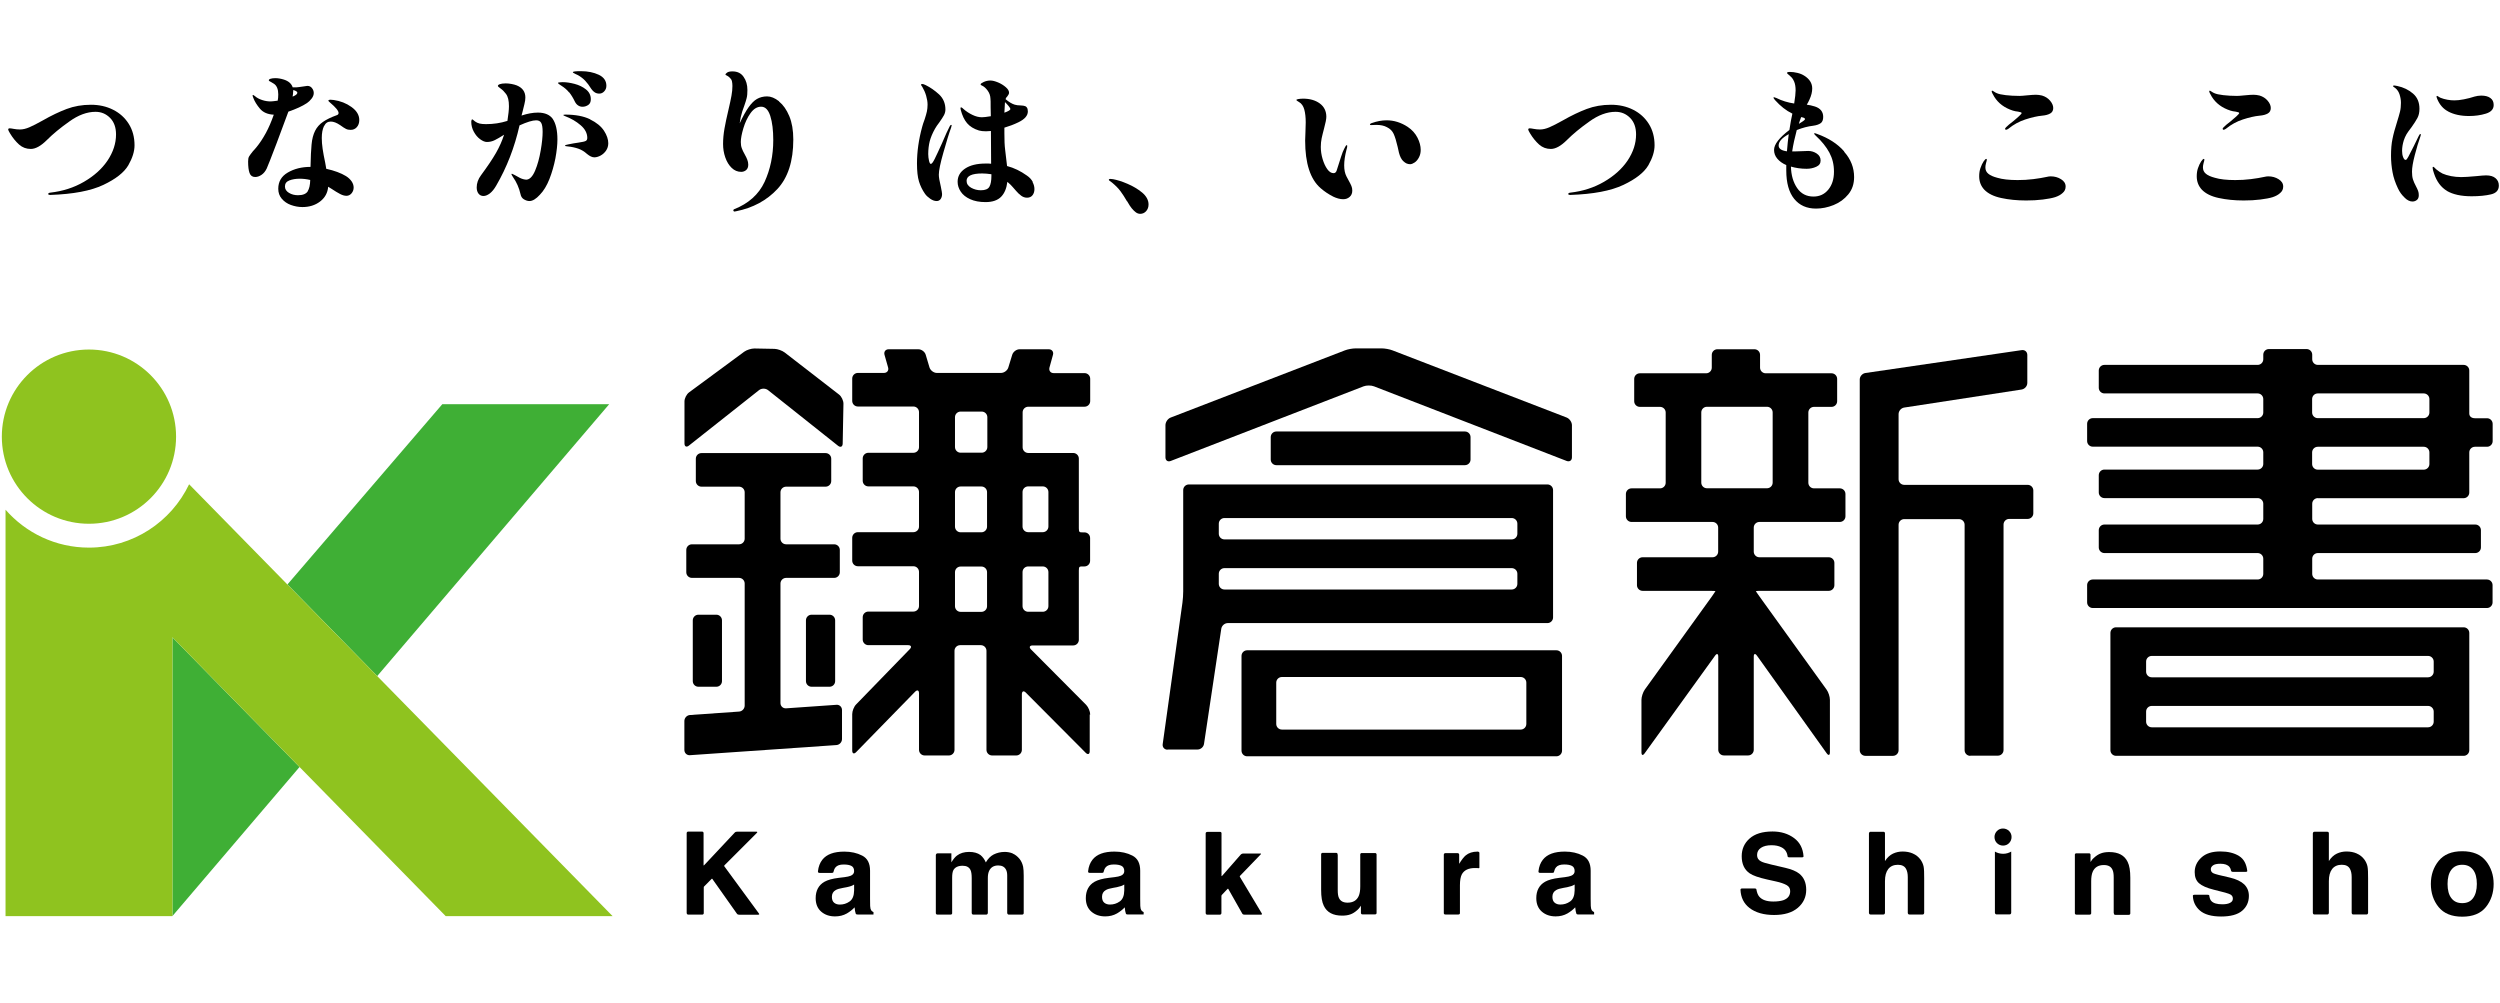 <svg width="187" height="75" viewBox="0 0 187 75" fill="none" xmlns="http://www.w3.org/2000/svg">
<path d="M12.898 47.672V68.52L22.405 57.372L12.898 47.672Z" fill="#3FAF35"/>
<path d="M28.216 50.569L45.567 30.234H33.084L21.5 43.717L28.216 50.569Z" fill="#3FAF35"/>
<path d="M14.146 36.223C12.812 39.02 9.957 40.962 6.652 40.962C4.161 40.962 1.934 39.863 0.414 38.128V68.527H12.897V47.671L33.339 68.527H45.822L14.146 36.223Z" fill="#8FC31F"/>
<path d="M6.653 39.177C10.252 39.177 13.17 36.26 13.17 32.661C13.17 29.062 10.252 26.145 6.653 26.145C3.054 26.145 0.137 29.062 0.137 32.661C0.137 36.26 3.054 39.177 6.653 39.177Z" fill="#8FC31F"/>
<path d="M51.47 62.203H52.505C52.641 62.203 52.627 62.325 52.627 62.325V64.716C52.627 64.773 52.691 64.694 52.691 64.694L54.968 62.267C54.968 62.267 55.011 62.21 55.146 62.21H56.581C56.638 62.21 56.674 62.239 56.617 62.296C56.188 62.724 54.247 64.665 54.197 64.716C54.14 64.773 54.19 64.815 54.19 64.815L56.781 68.348C56.781 68.348 56.831 68.42 56.716 68.42H55.289C55.153 68.42 55.118 68.341 55.118 68.341L53.283 65.743C53.283 65.743 53.262 65.708 53.226 65.743C53.191 65.779 52.662 66.314 52.662 66.314C52.662 66.314 52.641 66.329 52.641 66.379V68.291C52.641 68.291 52.655 68.413 52.52 68.413H51.485C51.363 68.413 51.363 68.291 51.363 68.291V62.325C51.363 62.325 51.356 62.203 51.485 62.203H51.478H51.47Z" fill="black"/>
<path d="M63.153 65.614C63.374 65.585 63.531 65.55 63.631 65.507C63.802 65.436 63.888 65.321 63.888 65.164C63.888 64.979 63.824 64.843 63.688 64.772C63.553 64.7 63.36 64.665 63.103 64.665C62.818 64.665 62.611 64.736 62.496 64.879C62.425 64.965 62.375 65.079 62.346 65.207C62.339 65.236 62.346 65.293 62.211 65.293H61.297C61.176 65.293 61.183 65.207 61.183 65.171C61.219 64.822 61.333 64.536 61.511 64.308C61.833 63.901 62.375 63.701 63.153 63.701C63.66 63.701 64.109 63.801 64.495 64.001C64.887 64.201 65.08 64.579 65.08 65.129V67.234C65.08 67.377 65.08 67.555 65.087 67.762C65.094 67.919 65.123 68.026 65.159 68.084C65.194 68.141 65.258 68.191 65.337 68.226V68.405H64.152C64.009 68.405 64.009 68.341 64.002 68.312C63.981 68.255 63.967 68.198 63.959 68.148C63.945 68.062 63.938 67.977 63.924 67.869C63.76 68.048 63.56 68.198 63.346 68.326C63.082 68.476 62.789 68.547 62.461 68.547C62.039 68.547 61.697 68.426 61.426 68.191C61.154 67.955 61.012 67.62 61.012 67.184C61.012 66.62 61.233 66.206 61.668 65.957C61.911 65.821 62.261 65.721 62.732 65.664L63.146 65.614H63.153ZM63.888 66.164C63.81 66.213 63.738 66.249 63.653 66.278C63.574 66.306 63.467 66.335 63.331 66.363L63.06 66.413C62.803 66.456 62.618 66.513 62.511 66.578C62.318 66.685 62.225 66.856 62.225 67.084C62.225 67.284 62.282 67.434 62.396 67.527C62.511 67.62 62.653 67.662 62.818 67.662C63.082 67.662 63.324 67.591 63.545 67.434C63.767 67.284 63.881 67.006 63.888 66.606V66.156V66.164Z" fill="black"/>
<path d="M75.731 63.837C75.924 63.915 76.103 64.051 76.267 64.251C76.395 64.415 76.481 64.608 76.531 64.836C76.559 64.986 76.574 65.214 76.574 65.514V68.291C76.574 68.291 76.588 68.412 76.445 68.412H75.46C75.346 68.412 75.339 68.291 75.339 68.291V65.486C75.339 65.314 75.31 65.164 75.253 65.057C75.146 64.843 74.953 64.736 74.668 64.736C74.34 64.736 74.111 64.872 73.983 65.15C73.918 65.293 73.89 65.471 73.89 65.678V68.291C73.89 68.291 73.883 68.412 73.769 68.412H72.805C72.684 68.412 72.684 68.291 72.684 68.291V65.678C72.684 65.407 72.655 65.207 72.598 65.086C72.498 64.865 72.298 64.758 72.006 64.758C71.663 64.758 71.435 64.872 71.313 65.086C71.249 65.207 71.221 65.4 71.221 65.65V68.291C71.221 68.291 71.242 68.412 71.099 68.412H70.121C69.993 68.412 70 68.291 70 68.291V63.951C70 63.951 70.022 63.83 70.121 63.83H71.163V64.501C71.313 64.258 71.456 64.087 71.585 63.994C71.82 63.815 72.12 63.723 72.491 63.723C72.841 63.723 73.126 63.801 73.34 63.958C73.512 64.101 73.647 64.287 73.74 64.508C73.897 64.237 74.09 64.037 74.325 63.915C74.575 63.794 74.846 63.723 75.153 63.723C75.353 63.723 75.553 63.758 75.753 63.837H75.739H75.731Z" fill="black"/>
<path d="M90.312 62.223H91.248C91.39 62.223 91.369 62.344 91.369 62.344V65.513C91.369 65.577 91.44 65.484 91.44 65.484L92.803 63.928C92.803 63.928 92.875 63.843 92.996 63.843H94.281C94.367 63.843 94.302 63.907 94.302 63.907C94.302 63.907 92.796 65.477 92.754 65.513C92.711 65.549 92.754 65.606 92.754 65.606L94.374 68.311C94.374 68.311 94.452 68.418 94.309 68.418H93.089C92.946 68.418 92.918 68.332 92.918 68.332L91.876 66.491C91.876 66.491 91.854 66.462 91.819 66.491C91.783 66.519 91.419 66.912 91.419 66.912C91.419 66.912 91.362 66.955 91.362 67.026V68.297C91.362 68.297 91.362 68.418 91.24 68.418H90.305C90.184 68.418 90.184 68.297 90.184 68.297V62.351C90.184 62.351 90.17 62.23 90.305 62.23L90.312 62.223Z" fill="black"/>
<path d="M100.063 63.936V66.584C100.063 66.848 100.091 67.04 100.155 67.169C100.263 67.404 100.477 67.519 100.798 67.519C101.205 67.519 101.483 67.355 101.633 67.019C101.711 66.841 101.747 66.598 101.747 66.305V63.929C101.747 63.929 101.733 63.807 101.868 63.807H102.846C102.982 63.807 102.968 63.929 102.968 63.929V68.275C102.968 68.275 102.989 68.397 102.846 68.397H101.918C101.783 68.397 101.797 68.275 101.797 68.275V67.747C101.797 67.747 101.761 67.804 101.711 67.868C101.661 67.933 101.611 68.004 101.547 68.054C101.362 68.225 101.176 68.34 101.005 68.397C100.833 68.461 100.627 68.489 100.391 68.489C99.713 68.489 99.256 68.247 99.021 67.754C98.885 67.483 98.821 67.083 98.821 66.562V63.914C98.821 63.914 98.806 63.793 98.942 63.793H99.927C100.077 63.793 100.048 63.914 100.048 63.914L100.063 63.936Z" fill="black"/>
<path d="M110.552 63.708C110.667 63.708 110.659 63.801 110.659 63.801V64.915C110.659 64.915 110.624 64.943 110.617 64.943C110.56 64.943 110.51 64.936 110.467 64.929C110.41 64.929 110.36 64.929 110.324 64.929C109.846 64.929 109.518 65.086 109.346 65.4C109.253 65.578 109.203 65.85 109.203 66.213V68.283C109.203 68.283 109.225 68.405 109.082 68.405H108.119C107.976 68.405 107.997 68.283 107.997 68.283V63.937C107.997 63.937 107.99 63.815 108.119 63.815H109.025C109.153 63.815 109.146 63.937 109.146 63.937V64.615C109.332 64.308 109.496 64.101 109.632 63.987C109.853 63.801 110.153 63.701 110.51 63.701H110.567L110.552 63.708Z" fill="black"/>
<path d="M131.38 66.542C131.422 66.778 131.494 66.956 131.594 67.07C131.801 67.313 132.15 67.434 132.65 67.434C132.95 67.434 133.192 67.398 133.378 67.341C133.728 67.22 133.906 66.992 133.906 66.656C133.906 66.463 133.821 66.306 133.642 66.207C133.464 66.107 133.192 66.007 132.821 65.928L132.179 65.785C131.551 65.643 131.115 65.493 130.88 65.329C130.48 65.057 130.28 64.629 130.28 64.044C130.28 63.516 130.473 63.073 130.866 62.724C131.258 62.374 131.829 62.195 132.586 62.195C133.214 62.195 133.756 62.359 134.206 62.695C134.634 63.016 134.863 63.466 134.905 64.058C134.905 64.08 134.877 64.129 134.791 64.129H133.835C133.728 64.129 133.713 64.072 133.713 64.051C133.671 63.737 133.521 63.509 133.242 63.373C133.043 63.273 132.8 63.223 132.507 63.223C132.179 63.223 131.915 63.287 131.722 63.416C131.529 63.544 131.429 63.723 131.429 63.958C131.429 64.172 131.522 64.329 131.722 64.429C131.843 64.501 132.108 64.579 132.507 64.672L133.549 64.915C134.006 65.022 134.349 65.165 134.577 65.343C134.927 65.621 135.105 66.021 135.105 66.556C135.105 67.092 134.898 67.548 134.477 67.905C134.056 68.262 133.471 68.441 132.7 68.441C131.929 68.441 131.308 68.262 130.858 67.912C130.437 67.584 130.216 67.134 130.188 66.563C130.188 66.556 130.18 66.456 130.302 66.456H131.251C131.372 66.456 131.38 66.528 131.38 66.528V66.542Z" fill="black"/>
<path d="M143.08 63.844C143.316 63.944 143.501 64.094 143.651 64.294C143.772 64.465 143.851 64.644 143.887 64.822C143.922 65 143.929 65.3 143.929 65.707V68.284C143.929 68.284 143.929 68.405 143.808 68.405H142.823C142.702 68.405 142.702 68.284 142.702 68.284V65.607C142.702 65.357 142.659 65.157 142.58 65.007C142.473 64.793 142.266 64.686 141.96 64.686C141.653 64.686 141.403 64.793 141.239 65.007C141.074 65.222 140.996 65.521 140.996 65.914V68.284C140.996 68.284 140.996 68.405 140.875 68.405H139.918C139.797 68.405 139.797 68.284 139.797 68.284V62.338C139.797 62.338 139.804 62.217 139.918 62.217H140.875C141.01 62.217 140.996 62.338 140.996 62.338V64.408C141.167 64.144 141.367 63.958 141.596 63.851C141.824 63.744 142.067 63.694 142.316 63.694C142.602 63.694 142.859 63.744 143.087 63.844H143.08Z" fill="black"/>
<path d="M165.255 67.006C165.284 67.192 165.333 67.32 165.412 67.399C165.562 67.563 165.84 67.642 166.24 67.642C166.475 67.642 166.668 67.606 166.804 67.535C166.947 67.463 167.018 67.363 167.018 67.221C167.018 67.078 166.961 66.985 166.847 66.914C166.732 66.842 166.318 66.721 165.59 66.55C165.069 66.421 164.705 66.257 164.484 66.064C164.27 65.871 164.163 65.6 164.163 65.236C164.163 64.815 164.327 64.451 164.663 64.144C164.991 63.837 165.469 63.688 166.076 63.688C166.647 63.688 167.118 63.802 167.482 64.03C167.846 64.258 168.031 64.623 168.096 65.144C168.096 65.165 168.096 65.215 167.981 65.215H167.025C166.911 65.215 166.897 65.165 166.889 65.144C166.868 65.022 166.825 64.922 166.768 64.851C166.632 64.687 166.411 64.608 166.09 64.608C165.826 64.608 165.64 64.651 165.533 64.73C165.419 64.815 165.369 64.908 165.369 65.015C165.369 65.151 165.426 65.251 165.548 65.315C165.662 65.379 166.083 65.486 166.797 65.643C167.275 65.757 167.632 65.929 167.867 66.15C168.103 66.385 168.217 66.671 168.217 67.013C168.217 67.47 168.046 67.841 167.71 68.127C167.375 68.412 166.847 68.555 166.14 68.555C165.433 68.555 164.884 68.405 164.541 68.098C164.22 67.813 164.042 67.449 164.027 67.013C164.027 66.985 164.027 66.928 164.149 66.928H165.127C165.234 66.928 165.255 66.971 165.255 66.992V67.006Z" fill="black"/>
<path d="M185.946 67.847C185.561 68.326 184.969 68.568 184.176 68.568C183.384 68.568 182.799 68.326 182.406 67.847C182.021 67.369 181.828 66.791 181.828 66.12C181.828 65.449 182.021 64.885 182.406 64.4C182.799 63.914 183.384 63.672 184.176 63.672C184.969 63.672 185.554 63.914 185.946 64.4C186.332 64.885 186.525 65.463 186.525 66.12C186.525 66.777 186.332 67.369 185.946 67.847ZM184.983 67.183C185.168 66.934 185.268 66.577 185.268 66.12C185.268 65.663 185.176 65.306 184.983 65.056C184.79 64.807 184.526 64.685 184.176 64.685C183.827 64.685 183.555 64.807 183.363 65.056C183.17 65.306 183.077 65.656 183.077 66.12C183.077 66.584 183.17 66.934 183.363 67.183C183.555 67.433 183.819 67.555 184.176 67.555C184.533 67.555 184.797 67.433 184.983 67.183Z" fill="black"/>
<path d="M83.36 65.612C83.581 65.584 83.738 65.548 83.838 65.505C84.01 65.434 84.095 65.319 84.095 65.162C84.095 64.977 84.031 64.841 83.895 64.77C83.76 64.698 83.567 64.663 83.31 64.663C83.025 64.663 82.817 64.734 82.703 64.877C82.632 64.963 82.582 65.077 82.553 65.205C82.546 65.234 82.553 65.291 82.418 65.291H81.504C81.383 65.291 81.39 65.205 81.39 65.169C81.426 64.82 81.54 64.534 81.718 64.306C82.04 63.899 82.582 63.699 83.36 63.699C83.867 63.699 84.316 63.799 84.702 63.999C85.094 64.199 85.287 64.577 85.287 65.127V67.232C85.287 67.375 85.287 67.553 85.294 67.76C85.301 67.917 85.33 68.025 85.366 68.082C85.401 68.139 85.466 68.189 85.544 68.224V68.403H84.359C84.216 68.403 84.216 68.338 84.209 68.31C84.188 68.253 84.174 68.196 84.166 68.146C84.152 68.06 84.145 67.975 84.131 67.868C83.967 68.046 83.767 68.196 83.553 68.324C83.289 68.474 82.996 68.546 82.668 68.546C82.246 68.546 81.904 68.424 81.633 68.189C81.362 67.953 81.219 67.618 81.219 67.182C81.219 66.618 81.44 66.204 81.875 65.955C82.118 65.819 82.468 65.719 82.939 65.662L83.353 65.612H83.36ZM84.095 66.162C84.017 66.212 83.945 66.247 83.86 66.276C83.781 66.304 83.674 66.333 83.538 66.362L83.267 66.411C83.01 66.454 82.825 66.511 82.718 66.576C82.525 66.683 82.432 66.854 82.432 67.082C82.432 67.282 82.489 67.432 82.603 67.525C82.718 67.618 82.86 67.66 83.025 67.66C83.289 67.66 83.531 67.589 83.752 67.432C83.974 67.282 84.088 67.004 84.095 66.604V66.154V66.162Z" fill="black"/>
<path d="M117.048 65.612C117.269 65.584 117.426 65.548 117.526 65.505C117.698 65.434 117.783 65.319 117.783 65.162C117.783 64.977 117.719 64.841 117.583 64.77C117.448 64.698 117.255 64.663 116.998 64.663C116.713 64.663 116.506 64.734 116.392 64.877C116.32 64.963 116.27 65.077 116.242 65.205C116.234 65.234 116.242 65.291 116.106 65.291H115.192C115.071 65.291 115.078 65.205 115.078 65.169C115.114 64.82 115.228 64.534 115.407 64.306C115.728 63.899 116.27 63.699 117.048 63.699C117.555 63.699 118.005 63.799 118.39 63.999C118.783 64.199 118.982 64.577 118.982 65.127V67.232C118.982 67.375 118.982 67.553 118.99 67.76C118.997 67.917 119.025 68.025 119.061 68.082C119.097 68.139 119.161 68.189 119.239 68.224V68.403H118.055C117.912 68.403 117.912 68.338 117.905 68.31C117.883 68.253 117.869 68.196 117.862 68.146C117.848 68.06 117.84 67.975 117.826 67.868C117.662 68.046 117.462 68.196 117.248 68.324C116.984 68.474 116.691 68.546 116.363 68.546C115.942 68.546 115.599 68.424 115.328 68.189C115.057 67.953 114.914 67.618 114.914 67.182C114.914 66.618 115.135 66.204 115.571 65.955C115.813 65.819 116.163 65.719 116.634 65.662L117.048 65.612ZM117.783 66.162C117.705 66.212 117.633 66.247 117.548 66.276C117.469 66.304 117.362 66.333 117.227 66.362L116.955 66.411C116.698 66.454 116.513 66.511 116.406 66.576C116.213 66.683 116.12 66.854 116.12 67.082C116.12 67.282 116.177 67.432 116.292 67.525C116.406 67.618 116.549 67.66 116.713 67.66C116.977 67.66 117.219 67.589 117.441 67.432C117.662 67.282 117.776 67.004 117.783 66.604V66.154V66.162Z" fill="black"/>
<path d="M158.105 68.288V65.64C158.105 65.376 158.077 65.183 158.012 65.055C157.905 64.819 157.691 64.705 157.37 64.705C156.963 64.705 156.685 64.869 156.535 65.205C156.457 65.383 156.421 65.626 156.421 65.918V68.295C156.421 68.295 156.435 68.416 156.3 68.416H155.322C155.186 68.416 155.2 68.295 155.2 68.295V63.949C155.2 63.949 155.179 63.827 155.322 63.827H156.25C156.385 63.827 156.371 63.949 156.371 63.949V64.477C156.371 64.477 156.407 64.42 156.457 64.355C156.499 64.284 156.556 64.22 156.621 64.17C156.806 63.998 156.992 63.884 157.163 63.827C157.334 63.763 157.541 63.734 157.777 63.734C158.455 63.734 158.912 63.977 159.147 64.469C159.283 64.741 159.347 65.14 159.347 65.662V68.309C159.347 68.309 159.361 68.431 159.226 68.431H158.241C158.091 68.431 158.12 68.309 158.12 68.309L158.105 68.288Z" fill="black"/>
<path d="M149.833 63.863C149.611 63.863 149.404 63.806 149.219 63.699V68.274C149.219 68.274 149.226 68.396 149.34 68.396H150.318C150.439 68.396 150.439 68.274 150.439 68.274V63.699C150.261 63.799 150.061 63.863 149.84 63.863H149.833Z" fill="black"/>
<path d="M149.188 62.608C149.188 62.437 149.252 62.287 149.373 62.158C149.494 62.037 149.644 61.973 149.823 61.973C150.001 61.973 150.151 62.037 150.28 62.158C150.401 62.28 150.465 62.429 150.465 62.608C150.465 62.786 150.401 62.936 150.28 63.065C150.158 63.186 150.008 63.25 149.83 63.25C149.651 63.25 149.502 63.186 149.373 63.065C149.252 62.943 149.188 62.786 149.188 62.608Z" fill="black"/>
<path d="M176.283 63.842C176.519 63.942 176.704 64.092 176.854 64.292C176.976 64.463 177.054 64.642 177.09 64.82C177.125 64.998 177.133 65.298 177.133 65.705V68.282C177.133 68.282 177.133 68.403 177.011 68.403H176.026C175.905 68.403 175.905 68.282 175.905 68.282V65.605C175.905 65.355 175.862 65.156 175.784 65.006C175.677 64.791 175.47 64.684 175.163 64.684C174.856 64.684 174.606 64.791 174.442 65.006C174.278 65.22 174.199 65.519 174.199 65.912V68.282C174.199 68.282 174.199 68.403 174.078 68.403H173.121C173 68.403 173 68.282 173 68.282V62.336C173 62.336 173.007 62.215 173.121 62.215H174.078C174.213 62.215 174.199 62.336 174.199 62.336V64.406C174.37 64.142 174.57 63.956 174.799 63.849C175.027 63.742 175.27 63.692 175.52 63.692C175.805 63.692 176.062 63.742 176.29 63.842H176.283Z" fill="black"/>
<path d="M147.374 56.537C147.139 56.537 146.953 56.344 146.953 56.116V39.25C146.953 39.014 146.761 38.829 146.532 38.829H142.435C142.2 38.829 142.014 39.022 142.014 39.25V56.116C142.014 56.351 141.822 56.537 141.593 56.537H139.53C139.295 56.537 139.109 56.344 139.109 56.116V28.387C139.109 28.151 139.302 27.937 139.53 27.901L151.222 26.189C151.457 26.153 151.643 26.317 151.643 26.552V28.644C151.643 28.879 151.457 29.093 151.222 29.136L142.435 30.485C142.2 30.521 142.014 30.742 142.014 30.978V35.845C142.014 36.081 142.207 36.267 142.435 36.267H151.671C151.907 36.267 152.092 36.459 152.092 36.688V38.393C152.092 38.629 151.9 38.815 151.671 38.815H150.287C150.051 38.815 149.865 39.007 149.865 39.236V56.101C149.865 56.337 149.673 56.523 149.444 56.523H147.382L147.374 56.537Z" fill="black"/>
<path d="M137.619 39.042C137.855 39.042 138.04 38.849 138.04 38.621V36.95C138.04 36.715 137.848 36.529 137.619 36.529H135.685C135.449 36.529 135.264 36.337 135.264 36.108V30.855C135.264 30.62 135.457 30.434 135.685 30.434H136.998C137.234 30.434 137.419 30.241 137.419 30.013V28.343C137.419 28.107 137.227 27.922 136.998 27.922H132.073C131.838 27.922 131.652 27.729 131.652 27.501V26.544C131.652 26.309 131.46 26.123 131.231 26.123H128.462C128.226 26.123 128.041 26.316 128.041 26.544V27.501C128.041 27.736 127.848 27.922 127.62 27.922H122.659C122.424 27.922 122.238 28.114 122.238 28.343V30.013C122.238 30.248 122.431 30.434 122.659 30.434H124.172C124.408 30.434 124.593 30.627 124.593 30.855V36.108C124.593 36.344 124.401 36.529 124.172 36.529H122.038C121.803 36.529 121.617 36.722 121.617 36.95V38.621C121.617 38.856 121.81 39.042 122.038 39.042H128.098C128.333 39.042 128.519 39.234 128.519 39.463V41.261C128.519 41.497 128.326 41.683 128.098 41.683H122.866C122.631 41.683 122.445 41.875 122.445 42.104V43.774C122.445 44.009 122.638 44.195 122.866 44.195H127.898C128.134 44.195 128.319 44.209 128.319 44.216C128.319 44.224 128.205 44.395 128.069 44.587L123.03 51.582C122.895 51.775 122.781 52.117 122.781 52.346V56.271C122.781 56.507 122.888 56.535 123.023 56.343L128.284 49.048C128.419 48.856 128.526 48.891 128.526 49.12V56.086C128.526 56.321 128.719 56.507 128.947 56.507H130.76C130.996 56.507 131.181 56.314 131.181 56.086V49.12C131.181 48.884 131.288 48.856 131.424 49.048L136.634 56.343C136.77 56.535 136.877 56.5 136.877 56.271V52.346C136.877 52.11 136.763 51.768 136.627 51.582L131.588 44.587C131.453 44.395 131.338 44.231 131.338 44.216C131.338 44.202 131.531 44.195 131.759 44.195H136.791C137.027 44.195 137.212 44.002 137.212 43.774V42.104C137.212 41.868 137.02 41.683 136.791 41.683H131.602C131.367 41.683 131.181 41.49 131.181 41.261V39.463C131.181 39.227 131.374 39.042 131.602 39.042H137.626H137.619ZM127.677 36.522C127.441 36.522 127.256 36.33 127.256 36.101V30.848C127.256 30.613 127.448 30.427 127.677 30.427H132.173C132.409 30.427 132.595 30.62 132.595 30.848V36.101C132.595 36.337 132.402 36.522 132.173 36.522H127.677Z" fill="black"/>
<path d="M93.286 56.571C93.051 56.571 92.865 56.378 92.865 56.15V49.062C92.865 48.827 93.058 48.641 93.286 48.641H116.419C116.654 48.641 116.84 48.834 116.84 49.062V56.15C116.84 56.385 116.647 56.571 116.419 56.571H93.286ZM95.463 54.151C95.463 54.387 95.656 54.572 95.884 54.572H113.749C113.985 54.572 114.17 54.38 114.17 54.151V51.061C114.17 50.825 113.978 50.64 113.749 50.64H95.884C95.649 50.64 95.463 50.832 95.463 51.061V54.151ZM87.334 56.078C87.098 56.078 86.934 55.886 86.97 55.657L88.447 45.08C88.483 44.844 88.504 44.473 88.504 44.23V36.657C88.504 36.422 88.697 36.236 88.933 36.236H115.748C115.983 36.236 116.169 36.429 116.169 36.657V46.186C116.169 46.421 115.976 46.607 115.748 46.607H91.837C91.602 46.607 91.388 46.8 91.352 47.028L90.06 55.643C90.025 55.879 89.81 56.064 89.575 56.064H87.334V56.078ZM91.166 39.926C91.166 40.162 91.359 40.347 91.588 40.347H113.078C113.314 40.347 113.499 40.155 113.499 39.926V39.17C113.499 38.934 113.307 38.749 113.078 38.749H91.588C91.352 38.749 91.166 38.941 91.166 39.17V39.926ZM91.166 43.673C91.166 43.909 91.359 44.095 91.588 44.095H113.078C113.314 44.095 113.499 43.902 113.499 43.673V42.917C113.499 42.681 113.307 42.496 113.078 42.496H91.588C91.352 42.496 91.166 42.688 91.166 42.917V43.673Z" fill="black"/>
<path d="M109.575 32.275H95.472C95.239 32.275 95.051 32.464 95.051 32.697V34.374C95.051 34.606 95.239 34.795 95.472 34.795H109.575C109.808 34.795 109.997 34.606 109.997 34.374V32.697C109.997 32.464 109.808 32.275 109.575 32.275Z" fill="black"/>
<path d="M100.994 26.059H103.349C103.585 26.059 103.949 26.123 104.163 26.209L117.189 31.233C117.403 31.319 117.581 31.576 117.581 31.804V34.209C117.581 34.445 117.403 34.559 117.189 34.481L102.778 28.899C102.564 28.814 102.207 28.814 101.993 28.899L87.568 34.481C87.354 34.566 87.176 34.445 87.176 34.209V31.804C87.176 31.569 87.354 31.312 87.568 31.233L100.594 26.209C100.808 26.123 101.172 26.059 101.408 26.059H103.763" fill="black"/>
<path d="M53.583 45.98H52.241C52.009 45.98 51.82 46.169 51.82 46.402V50.948C51.82 51.181 52.009 51.369 52.241 51.369H53.583C53.816 51.369 54.004 51.181 54.004 50.948V46.402C54.004 46.169 53.816 45.98 53.583 45.98Z" fill="black"/>
<path d="M62.576 52.719L58.8 52.983C58.564 52.998 58.379 52.819 58.379 52.591V43.648C58.379 43.412 58.572 43.226 58.8 43.226H62.397C62.633 43.226 62.818 43.034 62.818 42.805V41.135C62.818 40.9 62.626 40.714 62.397 40.714H58.8C58.564 40.714 58.379 40.521 58.379 40.293V36.824C58.379 36.589 58.572 36.403 58.8 36.403H61.755C61.99 36.403 62.176 36.21 62.176 35.982V34.312C62.176 34.076 61.983 33.891 61.755 33.891H52.469C52.233 33.891 52.048 34.083 52.048 34.312V35.982C52.048 36.217 52.241 36.403 52.469 36.403H55.281C55.517 36.403 55.702 36.596 55.702 36.824V40.293C55.702 40.528 55.51 40.714 55.281 40.714H51.755C51.52 40.714 51.334 40.907 51.334 41.135V42.805C51.334 43.041 51.527 43.226 51.755 43.226H55.281C55.517 43.226 55.702 43.419 55.702 43.648V52.776C55.702 53.012 55.51 53.212 55.281 53.226L51.612 53.483C51.377 53.497 51.191 53.704 51.191 53.932V56.095C51.191 56.331 51.384 56.509 51.612 56.488L62.561 55.731C62.797 55.717 62.982 55.51 62.982 55.281V53.112C62.982 52.876 62.79 52.698 62.561 52.719H62.576Z" fill="black"/>
<path d="M62.048 45.98H60.706C60.474 45.98 60.285 46.169 60.285 46.402V50.948C60.285 51.181 60.474 51.369 60.706 51.369H62.048C62.281 51.369 62.469 51.181 62.469 50.948V46.402C62.469 46.169 62.281 45.98 62.048 45.98Z" fill="black"/>
<path d="M58.694 26.366C58.508 26.223 58.165 26.102 57.937 26.095L56.431 26.066C56.195 26.066 55.853 26.174 55.667 26.309L51.542 29.35C51.356 29.485 51.199 29.792 51.199 30.028V33.168C51.199 33.404 51.349 33.475 51.528 33.332L56.781 29.178C56.966 29.036 57.259 29.036 57.444 29.178L62.69 33.347C62.876 33.489 63.026 33.418 63.033 33.182L63.09 30.199C63.09 29.963 62.947 29.657 62.762 29.514L58.686 26.359L58.694 26.366Z" fill="black"/>
<path d="M81.547 53.454C81.547 53.219 81.411 52.897 81.247 52.726L77.122 48.579C76.957 48.415 77.014 48.279 77.243 48.279H80.276C80.512 48.279 80.697 48.087 80.697 47.858V42.669C80.697 42.37 80.747 42.37 80.997 42.37H81.118C81.354 42.37 81.54 42.177 81.54 41.949V40.243C81.54 40.007 81.347 39.822 81.118 39.822H80.997C80.754 39.822 80.697 39.822 80.697 39.522V34.304C80.697 34.069 80.505 33.883 80.276 33.883H76.915C76.679 33.883 76.493 33.691 76.493 33.462V30.843C76.493 30.607 76.686 30.422 76.915 30.422H81.126C81.361 30.422 81.547 30.229 81.547 30.001V28.331C81.547 28.095 81.354 27.909 81.126 27.909H78.813C78.578 27.909 78.442 27.724 78.499 27.495L78.763 26.539C78.827 26.318 78.685 26.125 78.449 26.125H76.265C76.03 26.125 75.787 26.311 75.716 26.532L75.423 27.488C75.359 27.709 75.109 27.895 74.873 27.895H70.077C69.841 27.895 69.599 27.709 69.527 27.488L69.242 26.532C69.178 26.311 68.928 26.125 68.692 26.125H66.473C66.237 26.125 66.101 26.311 66.159 26.532L66.43 27.488C66.494 27.709 66.358 27.895 66.116 27.895H64.167C63.932 27.895 63.746 28.088 63.746 28.316V29.986C63.746 30.222 63.939 30.407 64.167 30.407H68.321C68.557 30.407 68.742 30.6 68.742 30.829V33.448C68.742 33.684 68.55 33.869 68.321 33.869H64.952C64.717 33.869 64.531 34.062 64.531 34.29V35.96C64.531 36.196 64.724 36.382 64.952 36.382H68.321C68.557 36.382 68.742 36.574 68.742 36.803V39.386C68.742 39.622 68.55 39.807 68.321 39.807H64.167C63.932 39.807 63.746 40 63.746 40.228V41.934C63.746 42.17 63.939 42.355 64.167 42.355H68.321C68.557 42.355 68.742 42.548 68.742 42.777V45.325C68.742 45.56 68.55 45.746 68.321 45.746H64.952C64.717 45.746 64.531 45.938 64.531 46.167V47.837C64.531 48.072 64.724 48.258 64.952 48.258H67.921C68.157 48.258 68.214 48.394 68.05 48.558L64.039 52.69C63.875 52.855 63.746 53.183 63.746 53.418V56.138C63.746 56.373 63.882 56.423 64.039 56.259L68.45 51.741C68.614 51.577 68.742 51.627 68.742 51.862V56.088C68.742 56.323 68.935 56.509 69.163 56.509H70.976C71.212 56.509 71.397 56.316 71.397 56.088V48.679C71.397 48.444 71.59 48.258 71.819 48.258H73.367C73.603 48.258 73.788 48.451 73.788 48.679V56.088C73.788 56.323 73.981 56.509 74.21 56.509H76.015C76.251 56.509 76.436 56.316 76.436 56.088V51.934C76.436 51.698 76.572 51.641 76.736 51.812L81.211 56.309C81.376 56.473 81.511 56.416 81.511 56.188V53.433V53.447L81.547 53.454ZM73.831 45.346C73.831 45.582 73.638 45.767 73.41 45.767H71.854C71.619 45.767 71.433 45.574 71.433 45.346V42.798C71.433 42.562 71.626 42.377 71.854 42.377H73.41C73.646 42.377 73.831 42.57 73.831 42.798V45.346ZM73.831 39.393C73.831 39.629 73.638 39.815 73.41 39.815H71.854C71.619 39.815 71.433 39.622 71.433 39.393V36.81C71.433 36.574 71.626 36.389 71.854 36.389H73.41C73.646 36.389 73.831 36.581 73.831 36.81V39.393ZM73.853 33.441C73.853 33.676 73.66 33.862 73.432 33.862H71.854C71.619 33.862 71.433 33.669 71.433 33.441V31.207C71.433 30.971 71.626 30.786 71.854 30.786H73.432C73.667 30.786 73.853 30.978 73.853 31.207V33.441ZM76.486 36.803C76.486 36.567 76.679 36.382 76.907 36.382H77.999C78.235 36.382 78.421 36.574 78.421 36.803V39.386C78.421 39.622 78.228 39.807 77.999 39.807H76.907C76.672 39.807 76.486 39.615 76.486 39.386V36.803ZM76.486 45.339V42.791C76.486 42.555 76.679 42.37 76.907 42.37H77.999C78.235 42.37 78.421 42.562 78.421 42.791V45.339C78.421 45.574 78.228 45.76 77.999 45.76H76.907C76.672 45.76 76.486 45.567 76.486 45.339Z" fill="black"/>
<path d="M184.282 46.922H158.28C158.045 46.922 157.859 47.115 157.859 47.343V56.115C157.859 56.35 158.052 56.536 158.28 56.536H184.282C184.518 56.536 184.703 56.343 184.703 56.115V47.343C184.703 47.108 184.51 46.922 184.282 46.922ZM182.041 53.981C182.041 54.216 181.848 54.402 181.62 54.402H160.95C160.714 54.402 160.529 54.209 160.529 53.981V53.224C160.529 52.989 160.721 52.803 160.95 52.803H181.62C181.855 52.803 182.041 52.996 182.041 53.224V53.981ZM182.041 50.241C182.041 50.476 181.848 50.662 181.62 50.662H160.95C160.714 50.662 160.529 50.469 160.529 50.241V49.484C160.529 49.249 160.721 49.063 160.95 49.063H181.62C181.855 49.063 182.041 49.256 182.041 49.484V50.241Z" fill="black"/>
<path d="M173.375 37.265H184.281C184.517 37.265 184.702 37.072 184.702 36.844V33.839C184.702 33.604 184.895 33.418 185.124 33.418H186.03C186.266 33.418 186.451 33.225 186.451 32.997V31.705C186.451 31.47 186.258 31.284 186.03 31.284H185.124C184.888 31.284 184.702 31.163 184.702 30.927V27.715C184.702 27.48 184.51 27.294 184.281 27.294H173.375C173.14 27.294 172.954 27.102 172.954 26.873V26.53C172.954 26.295 172.762 26.109 172.533 26.109H169.714C169.478 26.109 169.293 26.302 169.293 26.53V26.873C169.293 27.109 169.1 27.294 168.872 27.294H157.409C157.174 27.294 156.988 27.487 156.988 27.715V29.007C156.988 29.243 157.181 29.428 157.409 29.428H168.872C169.107 29.428 169.293 29.621 169.293 29.849V30.856C169.293 31.091 169.1 31.277 168.872 31.277H156.538C156.303 31.277 156.117 31.47 156.117 31.698V32.99C156.117 33.225 156.31 33.411 156.538 33.411H168.872C169.107 33.411 169.293 33.604 169.293 33.832V34.703C169.293 34.938 169.1 35.124 168.872 35.124H157.409C157.174 35.124 156.988 35.317 156.988 35.545V36.837C156.988 37.072 157.181 37.258 157.409 37.258H168.872C169.107 37.258 169.293 37.451 169.293 37.679V38.814C169.293 39.05 169.1 39.235 168.872 39.235H157.409C157.174 39.235 156.988 39.428 156.988 39.656V40.948C156.988 41.184 157.181 41.369 157.409 41.369H168.872C169.107 41.369 169.293 41.562 169.293 41.79V42.925C169.293 43.161 169.1 43.346 168.872 43.346H156.538C156.303 43.346 156.117 43.539 156.117 43.767V45.059C156.117 45.295 156.31 45.48 156.538 45.48H186.023C186.258 45.48 186.444 45.288 186.444 45.059V43.767C186.444 43.532 186.251 43.346 186.023 43.346H173.375C173.14 43.346 172.954 43.154 172.954 42.925V41.79C172.954 41.555 173.147 41.369 173.375 41.369H185.152C185.388 41.369 185.573 41.176 185.573 40.948V39.656C185.573 39.421 185.381 39.235 185.152 39.235H173.375C173.14 39.235 172.954 39.042 172.954 38.814V37.679C172.954 37.444 173.147 37.258 173.375 37.258V37.272V37.265ZM172.947 29.849C172.947 29.614 173.14 29.428 173.368 29.428H181.298C181.533 29.428 181.719 29.621 181.719 29.849V30.856C181.719 31.091 181.526 31.277 181.298 31.277H173.368C173.133 31.277 172.947 31.084 172.947 30.856V29.849ZM172.947 34.71V33.839C172.947 33.604 173.14 33.418 173.368 33.418H181.298C181.533 33.418 181.719 33.611 181.719 33.839V34.71C181.719 34.946 181.526 35.131 181.298 35.131H173.368C173.133 35.131 172.947 34.938 172.947 34.71Z" fill="black"/>
<path d="M3.604 14.524C3.604 14.452 3.661 14.417 3.768 14.409C4.689 14.302 5.524 14.038 6.273 13.603C7.023 13.168 7.615 12.646 8.043 12.011C8.464 11.383 8.679 10.727 8.679 10.056C8.679 9.527 8.529 9.114 8.229 8.814C7.929 8.514 7.572 8.364 7.144 8.364C6.509 8.364 5.852 8.607 5.181 9.092C4.503 9.57 3.946 10.034 3.511 10.47C3.069 10.912 2.662 11.141 2.305 11.141C1.969 11.141 1.677 11.034 1.427 10.812C1.184 10.591 0.949 10.313 0.742 9.963C0.656 9.82 0.613 9.727 0.613 9.692C0.613 9.627 0.649 9.599 0.727 9.599C0.785 9.599 0.885 9.613 1.034 9.642C1.184 9.67 1.334 9.685 1.498 9.685C1.712 9.685 1.948 9.627 2.198 9.52C2.448 9.413 2.783 9.242 3.19 9.014C3.839 8.642 4.439 8.357 4.989 8.15C5.538 7.943 6.145 7.836 6.801 7.836C7.408 7.836 7.958 7.957 8.457 8.207C8.957 8.457 9.349 8.814 9.635 9.271C9.92 9.727 10.063 10.263 10.063 10.869C10.063 11.326 9.906 11.826 9.599 12.361C9.285 12.896 8.664 13.389 7.729 13.831C6.794 14.274 5.474 14.524 3.768 14.581C3.661 14.581 3.604 14.559 3.604 14.502V14.524Z" fill="black"/>
<path d="M21.578 8.33C21.378 8.886 21.078 9.693 20.686 10.728C20.293 11.763 20.043 12.398 19.95 12.605C19.851 12.812 19.722 12.969 19.565 13.076C19.408 13.183 19.251 13.24 19.087 13.24C18.88 13.24 18.737 13.14 18.666 12.94C18.594 12.74 18.559 12.455 18.559 12.077C18.559 11.912 18.58 11.791 18.63 11.706C18.68 11.62 18.78 11.484 18.923 11.306C18.944 11.277 18.98 11.242 19.023 11.199C19.065 11.156 19.115 11.099 19.165 11.035C19.436 10.706 19.672 10.342 19.886 9.95C20.1 9.557 20.3 9.093 20.479 8.579C20.029 8.558 19.679 8.408 19.444 8.13C19.208 7.851 19.044 7.58 18.951 7.33C18.916 7.237 18.894 7.18 18.894 7.145C18.894 7.109 18.908 7.102 18.93 7.102C18.951 7.102 19.001 7.138 19.094 7.209C19.215 7.316 19.387 7.409 19.601 7.48C19.815 7.552 20.029 7.587 20.243 7.587C20.329 7.587 20.507 7.566 20.771 7.53C20.8 7.402 20.814 7.245 20.814 7.059C20.814 6.681 20.707 6.41 20.493 6.267C20.407 6.21 20.336 6.174 20.279 6.138C20.222 6.103 20.179 6.081 20.15 6.067C20.122 6.053 20.107 6.024 20.107 6.003C20.107 5.96 20.15 5.917 20.243 5.889C20.336 5.86 20.457 5.846 20.6 5.846C20.793 5.846 21 5.881 21.235 5.953C21.585 6.067 21.806 6.26 21.892 6.531H22.192C22.234 6.531 22.42 6.509 22.741 6.46C22.855 6.438 22.941 6.424 22.991 6.424C23.134 6.424 23.255 6.481 23.334 6.588C23.426 6.702 23.469 6.824 23.469 6.959C23.469 7.102 23.412 7.245 23.305 7.38C23.198 7.516 23.084 7.63 22.962 7.709C22.62 7.937 22.156 8.151 21.571 8.351L21.578 8.33ZM24.233 9.436C24.126 9.657 24.069 9.95 24.069 10.328C24.069 10.571 24.09 10.842 24.133 11.134C24.176 11.427 24.24 11.77 24.326 12.177C24.34 12.262 24.354 12.341 24.368 12.412C24.383 12.483 24.39 12.555 24.404 12.626C25.018 12.762 25.51 12.947 25.874 13.169C26.06 13.283 26.196 13.418 26.303 13.568C26.403 13.718 26.453 13.875 26.453 14.025C26.453 14.189 26.403 14.325 26.303 14.453C26.196 14.582 26.067 14.646 25.917 14.646C25.767 14.646 25.617 14.603 25.439 14.511C25.261 14.418 25.047 14.289 24.79 14.118C24.732 14.082 24.654 14.032 24.547 13.968C24.511 14.425 24.304 14.796 23.94 15.074C23.576 15.353 23.134 15.488 22.62 15.488C22.32 15.488 22.035 15.431 21.756 15.331C21.478 15.231 21.256 15.074 21.078 14.867C20.9 14.66 20.814 14.411 20.814 14.118C20.814 13.59 21.049 13.183 21.528 12.905C22.006 12.626 22.57 12.483 23.227 12.483C23.241 11.734 23.269 11.177 23.305 10.813C23.341 10.399 23.433 10.057 23.569 9.786C23.705 9.514 23.904 9.293 24.162 9.115C24.418 8.936 24.761 8.772 25.175 8.622C25.275 8.594 25.325 8.537 25.325 8.451C25.325 8.287 25.111 8.03 24.697 7.68C24.604 7.609 24.561 7.552 24.561 7.53C24.561 7.487 24.618 7.459 24.725 7.459C24.761 7.459 24.847 7.466 24.968 7.48C25.46 7.552 25.903 7.723 26.288 8.001C26.674 8.28 26.874 8.601 26.874 8.979C26.874 9.2 26.809 9.379 26.688 9.514C26.567 9.65 26.41 9.714 26.231 9.714C26.096 9.714 25.982 9.693 25.882 9.643C25.782 9.593 25.632 9.5 25.439 9.357C25.175 9.179 24.947 9.093 24.74 9.093C24.518 9.093 24.354 9.2 24.247 9.422L24.233 9.436ZM23.012 14.311C23.134 14.118 23.198 13.832 23.205 13.461C22.934 13.397 22.677 13.368 22.42 13.368C22.12 13.368 21.863 13.411 21.642 13.497C21.421 13.583 21.314 13.732 21.314 13.947C21.314 14.146 21.414 14.303 21.613 14.425C21.813 14.546 22.035 14.603 22.291 14.603C22.655 14.603 22.891 14.503 23.02 14.311H23.012ZM21.927 6.831C21.927 6.966 21.913 7.102 21.885 7.223C21.906 7.216 21.956 7.202 22.02 7.166C22.163 7.095 22.241 7.016 22.241 6.938C22.241 6.873 22.177 6.824 22.056 6.774L21.935 6.731V6.838L21.927 6.831Z" fill="black"/>
<path d="M41.352 8.907C41.574 9.236 41.695 9.749 41.695 10.428C41.695 10.827 41.645 11.291 41.545 11.841C41.438 12.383 41.288 12.904 41.096 13.397C40.896 13.896 40.66 14.282 40.382 14.567C40.096 14.881 39.839 15.038 39.604 15.038C39.468 15.038 39.333 14.995 39.19 14.91C39.047 14.824 38.969 14.696 38.933 14.517C38.826 14.046 38.64 13.625 38.369 13.24C38.298 13.125 38.255 13.054 38.255 13.033C38.255 13.011 38.269 12.997 38.298 12.997C38.312 12.997 38.34 13.011 38.391 13.04C38.44 13.068 38.476 13.083 38.519 13.104C38.612 13.161 38.74 13.225 38.897 13.311C38.969 13.347 39.061 13.382 39.147 13.404C39.233 13.425 39.311 13.439 39.368 13.439C39.618 13.432 39.839 13.204 40.025 12.768C40.211 12.326 40.346 11.826 40.446 11.248C40.546 10.67 40.589 10.213 40.589 9.864C40.589 9.542 40.553 9.314 40.482 9.193C40.41 9.064 40.289 9 40.103 9C39.825 9 39.418 9.128 38.861 9.378C38.49 11.02 37.912 12.519 37.113 13.889C36.97 14.139 36.813 14.332 36.642 14.467C36.471 14.596 36.313 14.66 36.164 14.66C36.014 14.66 35.885 14.603 35.792 14.482C35.7 14.36 35.657 14.21 35.657 14.018C35.657 13.704 35.764 13.397 35.978 13.111C36.456 12.462 36.834 11.905 37.099 11.441C37.363 10.977 37.562 10.527 37.705 10.078C37.441 10.249 37.213 10.377 37.02 10.477C36.827 10.577 36.62 10.62 36.42 10.62C36.271 10.62 36.099 10.549 35.914 10.413C35.728 10.278 35.571 10.092 35.443 9.856C35.314 9.621 35.25 9.371 35.25 9.1C35.25 9.064 35.257 9.029 35.271 8.986C35.286 8.95 35.3 8.929 35.314 8.929C35.336 8.929 35.371 8.943 35.414 8.986C35.457 9.029 35.5 9.05 35.535 9.086C35.635 9.157 35.75 9.214 35.878 9.243C36.007 9.271 36.171 9.285 36.356 9.285C36.906 9.285 37.441 9.207 37.955 9.043C38.026 8.586 38.069 8.215 38.069 7.951C38.069 7.523 37.998 7.216 37.841 7.016C37.719 6.852 37.591 6.723 37.448 6.623C37.306 6.523 37.241 6.459 37.241 6.431C37.241 6.373 37.291 6.331 37.391 6.295C37.491 6.259 37.634 6.238 37.827 6.238C37.962 6.238 38.112 6.252 38.262 6.281C38.412 6.309 38.547 6.345 38.654 6.388C39.083 6.566 39.297 6.866 39.297 7.294C39.297 7.43 39.276 7.601 39.225 7.794C39.183 7.986 39.133 8.172 39.09 8.343C39.076 8.386 39.047 8.486 39.011 8.643C39.447 8.5 39.854 8.422 40.232 8.422C40.76 8.422 41.138 8.586 41.367 8.921L41.352 8.9V8.907ZM42.559 6.902C42.409 6.716 42.216 6.552 41.988 6.409C41.916 6.366 41.859 6.323 41.809 6.288C41.759 6.252 41.738 6.224 41.738 6.202C41.738 6.181 41.781 6.166 41.873 6.159C41.966 6.152 42.031 6.145 42.088 6.145C42.352 6.145 42.644 6.188 42.973 6.273C43.301 6.359 43.587 6.495 43.829 6.687C44.072 6.88 44.193 7.123 44.193 7.423C44.193 7.622 44.129 7.765 44.001 7.851C43.872 7.937 43.729 7.986 43.572 7.986C43.451 7.986 43.337 7.951 43.244 7.887C43.144 7.822 43.066 7.73 43.001 7.601C42.866 7.316 42.716 7.08 42.573 6.902H42.559ZM44.136 8.929C44.614 9.164 44.964 9.45 45.178 9.778C45.392 10.106 45.499 10.428 45.499 10.713C45.499 10.92 45.442 11.105 45.335 11.262C45.221 11.427 45.085 11.548 44.928 11.634C44.771 11.719 44.607 11.769 44.457 11.769C44.293 11.769 44.115 11.684 43.915 11.52C43.708 11.334 43.487 11.198 43.258 11.12C43.03 11.041 42.751 10.977 42.43 10.948C42.323 10.941 42.266 10.927 42.266 10.891C42.266 10.856 42.352 10.827 42.516 10.799C42.766 10.742 43.016 10.706 43.251 10.67C43.551 10.627 43.736 10.585 43.815 10.542C43.886 10.506 43.929 10.428 43.929 10.32C43.929 9.971 43.765 9.649 43.429 9.364C43.101 9.078 42.709 8.857 42.266 8.686C42.18 8.657 42.138 8.629 42.138 8.607C42.138 8.586 42.188 8.572 42.288 8.572C43.037 8.572 43.651 8.686 44.136 8.921V8.929ZM43.001 5.51C42.901 5.467 42.851 5.431 42.851 5.403C42.851 5.346 43.051 5.324 43.458 5.324C43.972 5.324 44.414 5.417 44.793 5.595C45.164 5.774 45.357 6.045 45.357 6.416C45.357 6.588 45.3 6.723 45.192 6.837C45.085 6.952 44.964 7.002 44.821 7.002C44.586 7.002 44.393 6.887 44.236 6.659C44.072 6.395 43.915 6.188 43.765 6.031C43.615 5.874 43.437 5.738 43.237 5.624C43.172 5.595 43.094 5.553 42.994 5.51H43.001Z" fill="black"/>
<path d="M58.283 7.602C58.583 7.845 58.839 8.209 59.039 8.687C59.239 9.165 59.339 9.751 59.339 10.436C59.339 12.056 58.939 13.291 58.147 14.14C57.355 14.99 56.32 15.553 55.057 15.803L54.928 15.825C54.928 15.825 54.885 15.81 54.871 15.789C54.857 15.768 54.85 15.746 54.85 15.732C54.85 15.703 54.871 15.675 54.907 15.653C55.992 15.225 56.755 14.54 57.191 13.605C57.619 12.67 57.84 11.628 57.84 10.479C57.84 9.751 57.769 9.151 57.619 8.68C57.469 8.209 57.241 7.981 56.934 7.981C56.627 7.981 56.37 8.145 56.142 8.459C55.913 8.78 55.735 9.158 55.606 9.587C55.478 10.015 55.413 10.365 55.413 10.621C55.413 10.8 55.435 10.95 55.485 11.085C55.535 11.221 55.606 11.378 55.706 11.549C55.792 11.699 55.856 11.835 55.899 11.949C55.942 12.063 55.97 12.185 55.97 12.32C55.97 12.499 55.913 12.634 55.813 12.72C55.713 12.806 55.585 12.855 55.442 12.855C55.171 12.855 54.935 12.756 54.728 12.556C54.521 12.356 54.364 12.099 54.25 11.771C54.136 11.442 54.086 11.114 54.086 10.771C54.086 10.393 54.122 10.008 54.193 9.608C54.264 9.208 54.364 8.737 54.493 8.195C54.593 7.774 54.664 7.431 54.714 7.16C54.764 6.889 54.785 6.653 54.785 6.432C54.785 6.296 54.771 6.182 54.75 6.082C54.728 5.982 54.678 5.897 54.6 5.825C54.514 5.74 54.436 5.682 54.371 5.654C54.3 5.625 54.264 5.597 54.264 5.583C54.264 5.54 54.307 5.483 54.393 5.425C54.478 5.368 54.607 5.34 54.785 5.34C55.157 5.34 55.435 5.475 55.62 5.747C55.813 6.018 55.906 6.346 55.906 6.732C55.906 6.974 55.892 7.181 55.849 7.338C55.806 7.495 55.756 7.688 55.67 7.916C55.563 8.181 55.478 8.459 55.406 8.766L55.328 9.223C55.571 8.702 55.799 8.295 55.999 8.016C56.199 7.738 56.406 7.524 56.62 7.403C56.834 7.281 57.091 7.21 57.376 7.21C57.662 7.21 57.962 7.331 58.269 7.574V7.588L58.283 7.602Z" fill="black"/>
<path d="M71.181 9.392L71.145 9.542C70.981 9.985 70.795 10.606 70.567 11.405C70.338 12.204 70.224 12.761 70.224 13.068C70.224 13.254 70.274 13.546 70.374 13.96C70.438 14.267 70.467 14.453 70.467 14.51C70.467 14.66 70.431 14.788 70.36 14.888C70.288 14.988 70.189 15.038 70.06 15.038C69.91 15.038 69.746 14.981 69.582 14.867C69.418 14.752 69.282 14.631 69.189 14.495C68.99 14.21 68.84 13.903 68.74 13.575C68.64 13.246 68.59 12.797 68.59 12.233C68.59 11.355 68.718 10.434 68.982 9.478C69.011 9.357 69.075 9.164 69.168 8.914C69.239 8.679 69.304 8.486 69.332 8.336C69.361 8.186 69.382 8.015 69.382 7.829C69.382 7.622 69.346 7.401 69.275 7.158C69.204 6.916 69.104 6.694 68.982 6.487C68.968 6.466 68.947 6.437 68.925 6.409C68.904 6.38 68.897 6.352 68.897 6.337C68.897 6.302 68.918 6.28 68.968 6.28C69.04 6.28 69.132 6.309 69.254 6.373C69.589 6.537 69.917 6.766 70.239 7.058C70.56 7.358 70.717 7.736 70.717 8.193C70.717 8.336 70.681 8.479 70.61 8.614C70.538 8.75 70.417 8.935 70.26 9.157C70.124 9.335 70.017 9.485 69.939 9.628C69.753 9.956 69.625 10.263 69.546 10.556C69.475 10.841 69.432 11.162 69.432 11.526C69.432 11.698 69.454 11.855 69.489 12.019C69.525 12.183 69.575 12.261 69.625 12.261C69.696 12.261 69.789 12.14 69.91 11.898C70.032 11.655 70.21 11.269 70.453 10.734C70.717 10.113 70.909 9.685 71.038 9.449C71.074 9.378 71.109 9.342 71.152 9.342C71.174 9.342 71.188 9.357 71.188 9.385H71.195L71.181 9.392ZM77.24 13.625C77.333 13.803 77.376 13.975 77.376 14.146C77.376 14.331 77.326 14.481 77.233 14.603C77.141 14.724 76.998 14.788 76.826 14.788C76.662 14.788 76.519 14.738 76.384 14.638C76.248 14.538 76.12 14.417 76.006 14.281C75.891 14.146 75.806 14.053 75.756 13.996C75.656 13.882 75.556 13.775 75.442 13.682L75.349 13.603C75.292 14.082 75.142 14.453 74.885 14.717C74.628 14.981 74.236 15.117 73.722 15.117C73.272 15.117 72.887 15.045 72.573 14.902C72.258 14.76 72.023 14.574 71.866 14.338C71.709 14.103 71.63 13.86 71.63 13.596C71.63 13.189 71.816 12.861 72.187 12.611C72.558 12.361 73.072 12.233 73.722 12.233C73.914 12.233 74.05 12.233 74.136 12.247L74.121 9.799C73.95 9.813 73.829 9.821 73.75 9.821C73.536 9.821 73.365 9.799 73.229 9.763C72.837 9.642 72.544 9.457 72.337 9.214C72.13 8.971 71.973 8.636 71.866 8.229L71.844 8.1C71.844 8.058 71.859 8.029 71.88 8.029C71.909 8.029 71.944 8.043 71.987 8.079C72.03 8.115 72.052 8.136 72.066 8.15C72.266 8.329 72.487 8.472 72.737 8.593C72.987 8.714 73.222 8.771 73.443 8.771C73.565 8.771 73.786 8.75 74.114 8.693L74.1 8.015C74.1 7.644 74.1 7.437 74.086 7.38C74.079 7.165 74.014 6.966 73.879 6.78C73.743 6.594 73.607 6.473 73.465 6.409C73.386 6.38 73.35 6.345 73.35 6.316C73.35 6.259 73.429 6.202 73.586 6.13C73.743 6.059 73.907 6.023 74.079 6.023C74.25 6.023 74.428 6.073 74.657 6.166C74.878 6.259 75.071 6.38 75.235 6.523C75.399 6.666 75.477 6.801 75.477 6.937C75.477 7.008 75.435 7.101 75.349 7.208C75.285 7.265 75.242 7.33 75.213 7.415C75.463 7.629 75.692 7.765 75.898 7.829C76.02 7.865 76.17 7.886 76.334 7.886C76.498 7.893 76.612 7.908 76.691 7.943C76.769 7.979 76.826 8.043 76.862 8.15C76.876 8.215 76.883 8.272 76.883 8.336C76.883 8.65 76.648 8.921 76.17 9.15C75.834 9.314 75.485 9.442 75.128 9.549V9.97C75.128 10.463 75.142 10.877 75.185 11.205C75.228 11.534 75.27 11.94 75.328 12.419C75.849 12.554 76.341 12.797 76.812 13.132C77.012 13.268 77.155 13.425 77.248 13.603H77.255L77.24 13.625ZM74.15 13.032C73.907 12.997 73.679 12.975 73.472 12.975C72.687 12.975 72.301 13.161 72.301 13.525C72.301 13.746 72.415 13.917 72.644 14.046C72.865 14.167 73.108 14.232 73.365 14.232C73.693 14.232 73.907 14.146 74.007 13.967C74.107 13.789 74.157 13.525 74.157 13.161V13.032H74.15ZM75.128 8.429C75.427 8.322 75.577 8.229 75.577 8.15C75.577 8.115 75.534 8.043 75.449 7.936C75.363 7.829 75.27 7.736 75.171 7.636C75.156 7.779 75.142 8.05 75.128 8.429Z" fill="black"/>
<path d="M84.297 15.053C84.133 14.768 83.976 14.525 83.819 14.311C83.662 14.097 83.448 13.882 83.184 13.661C83.127 13.618 83.077 13.575 83.02 13.54C82.963 13.504 82.941 13.476 82.941 13.454C82.941 13.411 82.977 13.383 83.056 13.383C83.084 13.383 83.156 13.39 83.263 13.404C83.562 13.461 83.919 13.568 84.333 13.747C84.747 13.925 85.111 14.139 85.432 14.403C85.754 14.675 85.911 14.975 85.911 15.296C85.911 15.503 85.846 15.667 85.725 15.802C85.604 15.931 85.454 15.995 85.29 15.995C85.175 15.995 85.068 15.959 84.968 15.888C84.868 15.817 84.761 15.71 84.647 15.574C84.576 15.488 84.454 15.31 84.305 15.046L84.297 15.053Z" fill="black"/>
<path d="M99.695 14.688C99.403 14.545 99.096 14.345 98.789 14.081C98.011 13.41 97.625 12.225 97.625 10.512C97.625 10.405 97.632 10.198 97.647 9.891C97.661 9.57 97.668 9.32 97.668 9.156C97.668 8.778 97.632 8.45 97.561 8.193C97.49 7.936 97.361 7.743 97.162 7.629C97.104 7.6 97.061 7.572 97.026 7.543C96.99 7.515 96.969 7.493 96.969 7.479C96.969 7.45 97.026 7.422 97.126 7.407C97.226 7.393 97.34 7.379 97.468 7.379C97.975 7.379 98.396 7.5 98.717 7.736C99.039 7.971 99.21 8.307 99.21 8.735C99.21 8.906 99.153 9.192 99.039 9.613C98.967 9.891 98.903 10.134 98.86 10.341C98.817 10.548 98.796 10.769 98.796 10.99C98.796 11.29 98.839 11.59 98.931 11.897C99.024 12.204 99.138 12.454 99.281 12.653C99.424 12.853 99.581 12.953 99.752 12.953C99.859 12.953 99.938 12.889 99.981 12.761C100.109 12.347 100.223 12.004 100.309 11.733C100.395 11.461 100.473 11.262 100.545 11.133C100.63 10.948 100.694 10.855 100.737 10.855C100.759 10.855 100.773 10.876 100.773 10.926C100.773 10.998 100.752 11.09 100.716 11.205C100.602 11.647 100.545 12.033 100.545 12.368C100.545 12.703 100.602 12.975 100.716 13.196L100.887 13.517C100.98 13.681 101.044 13.81 101.087 13.917C101.13 14.024 101.151 14.131 101.151 14.259C101.151 14.452 101.087 14.609 100.959 14.723C100.823 14.845 100.666 14.902 100.466 14.902C100.238 14.902 99.974 14.83 99.681 14.688H99.695ZM104.97 12.061C104.82 11.918 104.713 11.697 104.641 11.419L104.549 11.005C104.449 10.569 104.349 10.241 104.249 10.02C104.149 9.798 103.978 9.627 103.742 9.513C103.535 9.399 103.271 9.342 102.95 9.342L102.55 9.356C102.493 9.356 102.472 9.342 102.472 9.32C102.472 9.277 102.515 9.235 102.607 9.206C102.986 9.07 103.357 8.999 103.721 8.999C104.27 8.999 104.798 9.163 105.298 9.492C105.619 9.706 105.862 9.977 106.026 10.298C106.19 10.619 106.269 10.926 106.269 11.212C106.269 11.419 106.226 11.604 106.14 11.768C106.055 11.933 105.948 12.061 105.826 12.147C105.698 12.232 105.584 12.282 105.477 12.282C105.291 12.282 105.127 12.211 104.977 12.061H104.97Z" fill="black"/>
<path d="M117.303 14.524C117.303 14.452 117.36 14.417 117.467 14.409C118.388 14.302 119.223 14.038 119.972 13.603C120.722 13.168 121.314 12.646 121.743 12.011C122.164 11.383 122.378 10.727 122.378 10.056C122.378 9.527 122.228 9.114 121.928 8.814C121.628 8.514 121.271 8.364 120.843 8.364C120.208 8.364 119.551 8.607 118.88 9.092C118.202 9.57 117.646 10.034 117.21 10.47C116.768 10.912 116.361 11.141 116.004 11.141C115.669 11.141 115.376 11.034 115.126 10.812C114.883 10.591 114.648 10.313 114.441 9.963C114.355 9.82 114.312 9.727 114.312 9.692C114.312 9.627 114.348 9.599 114.427 9.599C114.484 9.599 114.584 9.613 114.734 9.642C114.883 9.67 115.033 9.685 115.198 9.685C115.412 9.685 115.647 9.627 115.897 9.52C116.147 9.413 116.482 9.242 116.889 9.014C117.539 8.642 118.138 8.357 118.688 8.15C119.237 7.943 119.844 7.836 120.501 7.836C121.107 7.836 121.657 7.957 122.157 8.207C122.656 8.457 123.049 8.814 123.334 9.271C123.62 9.727 123.762 10.263 123.762 10.869C123.762 11.326 123.605 11.826 123.298 12.361C122.984 12.896 122.363 13.389 121.428 13.831C120.493 14.274 119.173 14.524 117.467 14.581C117.36 14.581 117.303 14.559 117.303 14.502V14.524Z" fill="black"/>
<path d="M137.952 11.362C138.445 11.919 138.687 12.547 138.687 13.246C138.687 13.753 138.545 14.181 138.252 14.538C137.959 14.895 137.595 15.159 137.153 15.338C136.71 15.516 136.275 15.602 135.84 15.602C135.14 15.602 134.598 15.359 134.205 14.874C133.813 14.388 133.613 13.682 133.613 12.747V12.347C133.327 12.226 133.106 12.062 132.942 11.869C132.778 11.676 132.699 11.455 132.699 11.212C132.699 10.805 133.077 10.306 133.848 9.72C133.92 9.221 133.998 8.814 134.069 8.5C133.598 8.272 133.177 7.936 132.785 7.501C132.699 7.401 132.656 7.337 132.656 7.308C132.656 7.287 132.671 7.272 132.699 7.272C132.72 7.272 132.778 7.294 132.87 7.329C133.284 7.536 133.727 7.672 134.205 7.743C134.276 7.301 134.312 6.973 134.312 6.766C134.312 6.494 134.276 6.28 134.205 6.109C134.162 5.995 134.098 5.902 134.041 5.823C133.977 5.752 133.905 5.688 133.841 5.631C133.777 5.574 133.72 5.538 133.691 5.502L133.67 5.459C133.67 5.402 133.741 5.381 133.898 5.381C134.062 5.381 134.241 5.402 134.448 5.452C134.655 5.502 134.826 5.574 134.976 5.673C135.354 5.916 135.554 6.23 135.554 6.616C135.554 6.88 135.483 7.158 135.347 7.451C135.319 7.522 135.283 7.593 135.247 7.658C135.211 7.722 135.183 7.779 135.147 7.829C135.333 7.85 135.533 7.9 135.754 7.965C136.168 8.1 136.375 8.364 136.375 8.743C136.375 8.957 136.318 9.114 136.196 9.207C136.075 9.299 135.882 9.371 135.618 9.406C135.24 9.449 134.833 9.556 134.398 9.728C134.248 10.299 134.127 10.827 134.055 11.326H134.248C134.412 11.326 134.619 11.319 134.876 11.305L135.254 11.291C135.483 11.291 135.697 11.355 135.889 11.483C136.082 11.612 136.182 11.783 136.182 12.004C136.182 12.226 136.075 12.376 135.854 12.475C135.633 12.575 135.397 12.625 135.133 12.625C134.719 12.625 134.326 12.568 133.962 12.461C133.977 13.104 134.134 13.639 134.426 14.067C134.719 14.495 135.133 14.702 135.647 14.702C136.104 14.702 136.475 14.531 136.76 14.181C137.039 13.839 137.181 13.396 137.181 12.847C137.181 12.297 137.067 11.854 136.839 11.419C136.61 10.991 136.268 10.563 135.811 10.142L135.74 10.07C135.74 10.07 135.697 10.013 135.697 9.999C135.697 9.977 135.711 9.963 135.74 9.963C135.768 9.963 135.832 9.984 135.925 10.02C136.775 10.327 137.445 10.755 137.938 11.319L137.952 11.362ZM133.663 11.326C133.698 10.848 133.748 10.42 133.798 10.034C133.291 10.313 133.042 10.591 133.042 10.884C133.042 11.119 133.249 11.262 133.663 11.319V11.326ZM134.947 8.821C134.905 8.8 134.833 8.778 134.726 8.757C134.64 8.985 134.583 9.157 134.555 9.264C134.669 9.192 134.776 9.128 134.869 9.064C134.962 9 135.012 8.95 135.012 8.907C135.012 8.864 134.99 8.842 134.947 8.821Z" fill="black"/>
<path d="M149.692 14.811C149.128 14.69 148.707 14.482 148.421 14.183C148.171 13.912 148.043 13.583 148.043 13.184C148.043 12.962 148.072 12.762 148.136 12.577C148.207 12.37 148.286 12.206 148.371 12.077C148.457 11.949 148.528 11.884 148.571 11.884C148.6 11.884 148.614 11.906 148.614 11.942C148.614 11.977 148.6 12.063 148.557 12.191C148.521 12.32 148.507 12.427 148.507 12.52C148.507 12.72 148.578 12.877 148.728 12.998C148.871 13.119 149.099 13.219 149.399 13.298C149.777 13.412 150.284 13.469 150.919 13.469C151.312 13.469 151.704 13.448 152.097 13.398C152.49 13.348 152.832 13.291 153.125 13.226C153.21 13.205 153.296 13.191 153.396 13.191C153.682 13.191 153.938 13.262 154.167 13.405C154.395 13.547 154.509 13.726 154.509 13.954C154.509 14.147 154.438 14.304 154.288 14.432C154.145 14.568 153.96 14.668 153.724 14.747C153.503 14.818 153.196 14.875 152.804 14.925C152.411 14.975 151.997 14.996 151.555 14.996C150.869 14.996 150.248 14.932 149.692 14.811ZM149.977 9.636C149.977 9.636 149.999 9.565 150.049 9.522C150.163 9.408 150.341 9.251 150.591 9.065C150.741 8.937 150.891 8.815 151.019 8.694C151.148 8.573 151.219 8.494 151.219 8.459C151.219 8.437 151.198 8.416 151.162 8.401C151.126 8.387 151.091 8.38 151.048 8.373C151.005 8.366 150.976 8.359 150.955 8.351C150.812 8.337 150.677 8.309 150.562 8.273C149.942 8.073 149.478 7.731 149.171 7.238C149.042 7.024 148.978 6.888 148.978 6.838C148.978 6.803 148.992 6.781 149.014 6.781C149.035 6.781 149.078 6.803 149.128 6.838C149.221 6.903 149.299 6.945 149.356 6.967C149.492 7.031 149.72 7.081 150.027 7.117C150.334 7.152 150.677 7.174 151.055 7.174C151.162 7.174 151.355 7.16 151.633 7.131C151.926 7.102 152.14 7.088 152.29 7.088C152.44 7.088 152.582 7.11 152.739 7.145C152.982 7.217 153.189 7.345 153.346 7.531C153.503 7.716 153.582 7.902 153.582 8.08C153.582 8.259 153.51 8.401 153.36 8.487C153.21 8.573 153.011 8.63 152.754 8.651C152.375 8.687 151.947 8.787 151.49 8.937C151.034 9.087 150.612 9.315 150.22 9.636C150.156 9.679 150.099 9.708 150.049 9.708C150.013 9.708 149.991 9.693 149.991 9.665L149.977 9.636Z" fill="black"/>
<path d="M165.965 14.811C165.401 14.69 164.98 14.482 164.695 14.183C164.445 13.912 164.316 13.583 164.316 13.184C164.316 12.962 164.345 12.762 164.409 12.577C164.481 12.37 164.559 12.206 164.645 12.077C164.73 11.949 164.802 11.884 164.845 11.884C164.873 11.884 164.887 11.906 164.887 11.942C164.887 11.977 164.873 12.063 164.83 12.191C164.795 12.32 164.78 12.427 164.78 12.52C164.78 12.72 164.852 12.877 165.002 12.998C165.144 13.119 165.373 13.219 165.673 13.298C166.051 13.412 166.558 13.469 167.193 13.469C167.585 13.469 167.978 13.448 168.37 13.398C168.763 13.348 169.106 13.291 169.398 13.226C169.484 13.205 169.57 13.191 169.669 13.191C169.955 13.191 170.212 13.262 170.44 13.405C170.669 13.547 170.783 13.726 170.783 13.954C170.783 14.147 170.712 14.304 170.562 14.432C170.419 14.568 170.233 14.668 169.998 14.747C169.777 14.818 169.47 14.875 169.077 14.925C168.684 14.975 168.271 14.996 167.828 14.996C167.143 14.996 166.522 14.932 165.965 14.811ZM166.251 9.636C166.251 9.636 166.272 9.565 166.322 9.522C166.436 9.408 166.615 9.251 166.864 9.065C167.014 8.937 167.164 8.815 167.293 8.694C167.421 8.573 167.493 8.494 167.493 8.459C167.493 8.437 167.471 8.416 167.435 8.401C167.4 8.387 167.364 8.38 167.321 8.373C167.278 8.366 167.25 8.359 167.228 8.351C167.086 8.337 166.95 8.309 166.836 8.273C166.215 8.073 165.751 7.731 165.444 7.238C165.316 7.024 165.251 6.888 165.251 6.838C165.251 6.803 165.266 6.781 165.287 6.781C165.309 6.781 165.351 6.803 165.401 6.838C165.494 6.903 165.573 6.945 165.63 6.967C165.765 7.031 165.994 7.081 166.301 7.117C166.608 7.152 166.95 7.174 167.328 7.174C167.435 7.174 167.628 7.16 167.907 7.131C168.199 7.102 168.413 7.088 168.563 7.088C168.713 7.088 168.856 7.11 169.013 7.145C169.255 7.217 169.462 7.345 169.619 7.531C169.777 7.716 169.855 7.902 169.855 8.08C169.855 8.259 169.784 8.401 169.634 8.487C169.484 8.573 169.284 8.63 169.027 8.651C168.649 8.687 168.221 8.787 167.764 8.937C167.307 9.087 166.886 9.315 166.493 9.636C166.429 9.679 166.372 9.708 166.322 9.708C166.286 9.708 166.265 9.693 166.265 9.665L166.251 9.636Z" fill="black"/>
<path d="M179.868 14.781C179.661 14.595 179.49 14.36 179.362 14.082C179.169 13.675 179.033 13.275 178.962 12.882C178.89 12.49 178.848 12.076 178.848 11.662C178.848 11.162 178.883 10.734 178.962 10.37C179.033 10.006 179.147 9.614 179.283 9.178C179.39 8.836 179.469 8.557 179.519 8.357C179.569 8.157 179.59 7.929 179.59 7.686C179.59 7.479 179.554 7.272 179.49 7.073C179.426 6.873 179.319 6.709 179.176 6.594C179.155 6.573 179.119 6.544 179.069 6.516C179.019 6.487 178.998 6.459 178.998 6.437C178.998 6.409 179.033 6.395 179.105 6.395C179.147 6.395 179.219 6.409 179.312 6.43C179.783 6.53 180.175 6.723 180.496 7.001C180.818 7.28 180.975 7.658 180.975 8.136C180.975 8.407 180.925 8.636 180.825 8.821C180.725 9.007 180.575 9.249 180.368 9.535C180.218 9.728 180.097 9.892 180.011 10.035C179.925 10.177 179.861 10.334 179.804 10.498C179.718 10.777 179.676 11.034 179.676 11.284C179.676 11.462 179.697 11.612 179.754 11.755C179.811 11.898 179.868 11.962 179.94 11.962C179.968 11.962 180.004 11.94 180.032 11.905C180.061 11.869 180.097 11.812 180.14 11.733C180.247 11.534 180.382 11.269 180.546 10.941C180.711 10.613 180.832 10.363 180.91 10.192C180.953 10.085 181.003 10.027 181.046 10.027C181.067 10.027 181.082 10.042 181.082 10.07C181.082 10.092 181.067 10.142 181.046 10.206C180.903 10.613 180.76 11.077 180.625 11.605C180.489 12.133 180.418 12.54 180.418 12.84C180.418 13.068 180.439 13.261 180.489 13.418C180.539 13.575 180.611 13.739 180.711 13.925C180.782 14.067 180.846 14.189 180.875 14.281C180.91 14.374 180.925 14.481 180.925 14.602C180.925 14.752 180.882 14.874 180.789 14.952C180.696 15.031 180.582 15.074 180.446 15.074C180.261 15.074 180.068 14.981 179.861 14.788H179.868V14.781ZM183.037 14.281C182.588 14.01 182.266 13.582 182.067 12.982C181.995 12.775 181.96 12.633 181.96 12.547C181.96 12.504 181.974 12.476 182.002 12.476C182.024 12.476 182.059 12.497 182.109 12.547C182.159 12.597 182.195 12.633 182.224 12.661C182.388 12.797 182.545 12.904 182.702 12.982C182.866 13.054 183.08 13.125 183.344 13.175C183.573 13.218 183.822 13.246 184.094 13.246C184.315 13.246 184.693 13.225 185.228 13.175C185.571 13.139 185.814 13.118 185.957 13.118C186.271 13.118 186.506 13.189 186.67 13.332C186.834 13.475 186.913 13.653 186.913 13.882C186.913 14.224 186.72 14.445 186.328 14.538C185.935 14.631 185.45 14.681 184.879 14.681C184.094 14.681 183.48 14.545 183.03 14.281H183.037ZM183.123 8.336C182.752 8.143 182.488 7.836 182.309 7.415C182.274 7.322 182.252 7.265 182.252 7.23C182.252 7.194 182.266 7.173 182.288 7.173C182.302 7.173 182.345 7.187 182.402 7.23C182.459 7.272 182.516 7.294 182.552 7.315C182.702 7.379 182.873 7.422 183.059 7.458C183.244 7.494 183.423 7.508 183.58 7.508C183.78 7.508 184.022 7.487 184.301 7.429C184.579 7.372 184.85 7.308 185.1 7.222C185.25 7.18 185.421 7.151 185.593 7.151C185.885 7.151 186.114 7.208 186.278 7.33C186.449 7.451 186.527 7.622 186.527 7.851C186.527 8.165 186.335 8.379 185.942 8.5C185.55 8.621 185.129 8.678 184.679 8.678C184.065 8.678 183.544 8.564 183.116 8.336H183.123Z" fill="black"/>
</svg>
